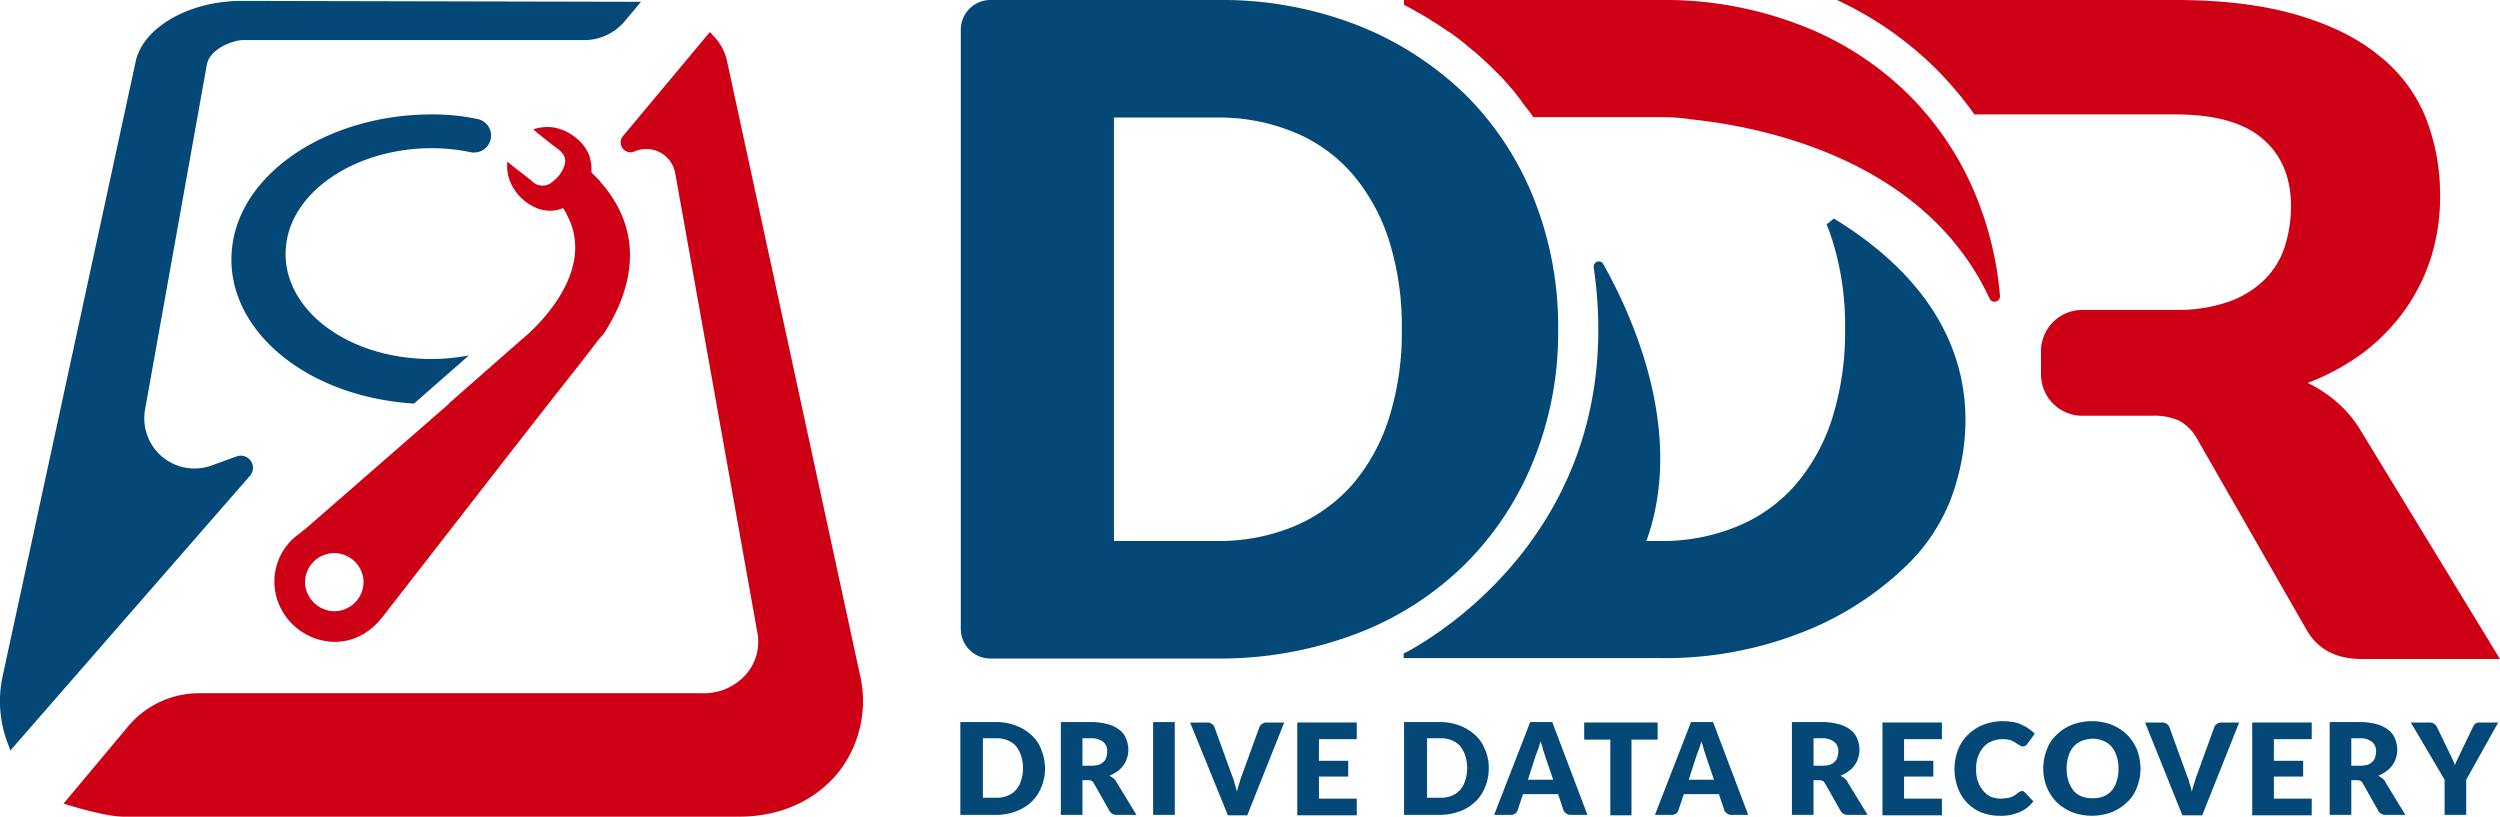 <svg xmlns="http://www.w3.org/2000/svg" viewBox="0 0 555.01 181.3"><defs><style>.a{fill:#034877;}.b{fill:#ce0015;}</style></defs><title>Asset 1</title><path class="a" d="M95.81,25.4c-22.2,0-41.9,12.3-44.2,28.9C49.11,72,66.81,88,91.91,89.6l12.2-10.7a44.1,44.1,0,0,1-8.3.8c-19.4,0-33.8-11.8-32.3-25.2,1.3-12.3,15.8-21.6,32.3-21.6a41.41,41.41,0,0,1,8.7.9,3.82,3.82,0,0,0,4.1-2h0a3.75,3.75,0,0,0-2.7-5.4A48.74,48.74,0,0,0,95.81,25.4Z"/><path class="a" d="M46.81,103.4a11.14,11.14,0,0,1-14.6-12.5l13.7-76.5c.4-2.4,3.2-4.6,7-5.4a8.08,8.08,0,0,1,1.5-.1h75.3a11.71,11.71,0,0,0,8.9-4.1l3.7-4.4L53.61.2C42,.2,31.71,6.1,30.11,13.7L.61,150a26.22,26.22,0,0,0,1.1,15l.6,1.6,53.2-61a2.69,2.69,0,0,0-2.9-4.3Z"/><path class="b" d="M190.91,149.8,161.41,13.6a11.43,11.43,0,0,0-3-5.6l-.8-.9-19.3,23.1a2.19,2.19,0,0,0,2.6,3.4h0a6.53,6.53,0,0,1,9,4.9l18.2,101.8a10.94,10.94,0,0,1-2.4,9.3,12.42,12.42,0,0,1-9.9,4.3H44.21a20.53,20.53,0,0,0-15.8,7.4l-14.3,17.1s9,2.9,13.3,2.9h136.7c9,0,16.8-3.5,21.9-9.7A25.55,25.55,0,0,0,190.91,149.8Z"/><path class="b" d="M133.21,40.3c0-.1-.1-.1-.1-.2l-.3-.3-1.5-1.5h0V37a12.16,12.16,0,0,0-.5-2.5,9,9,0,0,0-2.6-3.6,10.6,10.6,0,0,0-5.3-2.6,9.89,9.89,0,0,0-4.5.4l.4.4c1.7,1.4,3.5,2.8,5.2,4.1,1.4,1.1,1.8,2.3,1.2,3.8a7.29,7.29,0,0,1-2.5,3.3,3.24,3.24,0,0,1-2.5.9,3.08,3.08,0,0,1-2-.9c-1.7-1.4-3.5-2.7-5.2-4.1-.1-.1-.3-.2-.4-.3v.2a9.51,9.51,0,0,0,1.8,6.3,10.69,10.69,0,0,0,4.3,3.6,7.7,7.7,0,0,0,6.3.2c.2.3.3.5.5.8a2.19,2.19,0,0,0,.3.5v.1c6,11.1-3.8,22.1-8.4,26.4l-2.2,1.9h0L99.61,89.6h.1l-32,27.9h0c-.6.4-1.1.9-1.7,1.3a13,13,0,0,0-4.3,14.8,13.63,13.63,0,0,0,12.8,8.9c4.3-.1,7.9-2.2,10.7-5.9l27.6-35.5,9.6-12.3,7.1-9c.1-.1.2-.3.3-.4l3-3.9h0c.4-.5.8-.9,1.2-1.4C138.91,66.6,144.61,53.1,133.21,40.3Zm-59.1,95.4a6.65,6.65,0,0,1-6.4-6.4,6.5,6.5,0,0,1,13,0A6.55,6.55,0,0,1,74.11,135.7Z"/><path class="a" d="M232,170.6a10.7,10.7,0,0,1-.8,4.1A9.11,9.11,0,0,1,229,178a9.77,9.77,0,0,1-3.4,2.1,12.31,12.31,0,0,1-4.4.8h-8V160.3h8a12.31,12.31,0,0,1,4.4.8,10.78,10.78,0,0,1,3.4,2.1,8.34,8.34,0,0,1,2.2,3.3A11.5,11.5,0,0,1,232,170.6Zm-4.9,0a8.63,8.63,0,0,0-.4-2.8,7,7,0,0,0-1.1-2.1,4.63,4.63,0,0,0-1.8-1.3,6,6,0,0,0-2.4-.5h-3.2v13.2h3.2a6,6,0,0,0,2.4-.5,4.63,4.63,0,0,0,1.8-1.3,5.29,5.29,0,0,0,1.1-2.1A8.33,8.33,0,0,0,227.11,170.6Z"/><path class="a" d="M240.31,173.3v7.6h-4.8V160.3h6.7a13.46,13.46,0,0,1,3.8.5,7.07,7.07,0,0,1,2.6,1.3A4.29,4.29,0,0,1,250,164a6.44,6.44,0,0,1,.5,2.4,5.82,5.82,0,0,1-.3,1.9,4.81,4.81,0,0,1-.8,1.6,5.35,5.35,0,0,1-1.3,1.3,7.68,7.68,0,0,1-1.8,1l.9.6a2.18,2.18,0,0,1,.7.9l4.4,7.2H248a1.75,1.75,0,0,1-1.7-.9l-3.4-6c-.2-.3-.3-.5-.5-.6a2,2,0,0,0-.9-.2h-1.2Zm0-3.3h1.9a8.8,8.8,0,0,0,1.7-.2,3,3,0,0,0,1.1-.7,2.07,2.07,0,0,0,.6-1,5.07,5.07,0,0,0,.2-1.3,2.58,2.58,0,0,0-.9-2.1,4.14,4.14,0,0,0-2.7-.8h-1.9V170Z"/><path class="a" d="M260.81,180.9H256V160.3h4.8Z"/><path class="a" d="M264.21,160.4H268a1.49,1.49,0,0,1,1,.3,1.34,1.34,0,0,1,.6.7l4,11a7.49,7.49,0,0,1,.5,1.6,12.09,12.09,0,0,1,.5,1.8,12.09,12.09,0,0,1,.5-1.8c.2-.6.3-1.1.5-1.6l4-11a1.34,1.34,0,0,1,.6-.7,1.69,1.69,0,0,1,1-.3h3.9l-8.2,20.6h-4.3Z"/><path class="a" d="M301.21,160.4v3.7h-8.4v4.8h6.5v3.5h-6.5v4.9h8.4V181H288V160.4h13.2Z"/><path class="a" d="M330.51,170.6a10.7,10.7,0,0,1-.8,4.1,9.11,9.11,0,0,1-2.2,3.3,9.77,9.77,0,0,1-3.4,2.1,12.31,12.31,0,0,1-4.4.8h-8V160.3h8a12.31,12.31,0,0,1,4.4.8,10.78,10.78,0,0,1,3.4,2.1,8.34,8.34,0,0,1,2.2,3.3A9.68,9.68,0,0,1,330.51,170.6Zm-4.8,0a8.63,8.63,0,0,0-.4-2.8,7,7,0,0,0-1.1-2.1,4.63,4.63,0,0,0-1.8-1.3,6,6,0,0,0-2.4-.5h-3.2v13.2H320a6,6,0,0,0,2.4-.5,4.63,4.63,0,0,0,1.8-1.3,5.29,5.29,0,0,0,1.1-2.1A8.33,8.33,0,0,0,325.71,170.6Z"/><path class="a" d="M352.41,180.9h-3.7a1.49,1.49,0,0,1-1-.3c-.2-.2-.5-.4-.6-.7l-1.2-3.6h-7.8l-1.2,3.6a1.79,1.79,0,0,1-.5.7,1.69,1.69,0,0,1-1,.3h-3.7l8-20.6h4.9Zm-13.2-7.8h5.6l-1.9-5.6c-.1-.4-.3-.8-.4-1.3s-.3-1-.5-1.6c-.2.6-.3,1.1-.5,1.6s-.3.9-.5,1.3Z"/><path class="a" d="M368,160.4v3.8h-5.8V181h-4.7V164.2h-5.8v-3.8Z"/><path class="a" d="M388.11,180.9h-3.7a1.49,1.49,0,0,1-1-.3c-.2-.2-.5-.4-.6-.7l-1.2-3.6h-7.8l-1.2,3.6a1.79,1.79,0,0,1-.5.7,1.69,1.69,0,0,1-1,.3h-3.7l8-20.6h4.9Zm-13.2-7.8h5.6l-1.9-5.6c-.1-.4-.3-.8-.4-1.3s-.3-1-.5-1.6c-.2.6-.3,1.1-.5,1.6s-.3.9-.5,1.3Z"/><path class="a" d="M402.61,173.3v7.6h-4.8V160.3h6.7a13.46,13.46,0,0,1,3.8.5,7.07,7.07,0,0,1,2.6,1.3,4.29,4.29,0,0,1,1.4,1.9,6.44,6.44,0,0,1,.5,2.4,5.82,5.82,0,0,1-.3,1.9,4.81,4.81,0,0,1-.8,1.6,5.35,5.35,0,0,1-1.3,1.3,7.68,7.68,0,0,1-1.8,1l.9.6a2.18,2.18,0,0,1,.7.9l4.4,7.2h-4.3a1.75,1.75,0,0,1-1.7-.9l-3.4-6c-.2-.3-.3-.5-.5-.6a2,2,0,0,0-.9-.2h-1.2Zm0-3.3h1.9a8.8,8.8,0,0,0,1.7-.2,3,3,0,0,0,1.1-.7,2.07,2.07,0,0,0,.6-1,5.07,5.07,0,0,0,.2-1.3,2.58,2.58,0,0,0-.9-2.1,4.14,4.14,0,0,0-2.7-.8h-1.9V170Z"/><path class="a" d="M431.11,160.4v3.7h-8.4v4.8h6.5v3.5h-6.5v4.9h8.4V181h-13.2V160.4h13.2Z"/><path class="a" d="M448.91,175.6a.37.37,0,0,1,.3.1c.1,0,.2.1.3.2l1.9,2a7.26,7.26,0,0,1-3.1,2.4,9.9,9.9,0,0,1-4.4.8,10.84,10.84,0,0,1-4.2-.8,8.74,8.74,0,0,1-3.1-2.2,9.13,9.13,0,0,1-2-3.3,12.14,12.14,0,0,1,.1-8.4,9.55,9.55,0,0,1,2.2-3.3,10,10,0,0,1,3.4-2.2,12.31,12.31,0,0,1,4.4-.8,15,15,0,0,1,2.2.2,6,6,0,0,1,1.9.6,8.27,8.27,0,0,1,1.6.9,6.88,6.88,0,0,1,1.3,1.1l-1.6,2.2c-.1.1-.2.3-.4.4a.85.85,0,0,1-.6.2.9.9,0,0,1-.5-.1c-.2-.1-.3-.2-.5-.3a2.09,2.09,0,0,1-.6-.4,5.73,5.73,0,0,1-.7-.4c-.3-.1-.6-.2-1-.3a5.28,5.28,0,0,0-1.3-.1,6,6,0,0,0-2.4.5,4.63,4.63,0,0,0-1.8,1.3,7.19,7.19,0,0,0-1.2,2.1,7.66,7.66,0,0,0-.4,2.7,7.88,7.88,0,0,0,.4,2.8,7.19,7.19,0,0,0,1.2,2.1,5.15,5.15,0,0,0,1.7,1.3,6.18,6.18,0,0,0,3.3.3,3,3,0,0,0,1-.2,3.55,3.55,0,0,0,.9-.4,5.55,5.55,0,0,0,.8-.6.52.52,0,0,1,.4-.2A.65.65,0,0,1,448.91,175.6Z"/><path class="a" d="M475.21,170.6a11.62,11.62,0,0,1-.8,4.2,8.34,8.34,0,0,1-2.2,3.3,10,10,0,0,1-3.4,2.2,12.5,12.5,0,0,1-8.8,0,11.05,11.05,0,0,1-3.4-2.2,10.6,10.6,0,0,1-2.2-3.3,11.43,11.43,0,0,1,0-8.4,8.34,8.34,0,0,1,2.2-3.3,10,10,0,0,1,3.4-2.2,12.5,12.5,0,0,1,8.8,0,11.05,11.05,0,0,1,3.4,2.2,10.6,10.6,0,0,1,2.2,3.3A12.49,12.49,0,0,1,475.21,170.6Zm-4.9,0a7.66,7.66,0,0,0-.4-2.7,7,7,0,0,0-1.1-2.1,4.63,4.63,0,0,0-1.8-1.3,6,6,0,0,0-2.4-.5,7,7,0,0,0-2.5.5,4.63,4.63,0,0,0-1.8,1.3,5.29,5.29,0,0,0-1.1,2.1,7.66,7.66,0,0,0-.4,2.7,8.63,8.63,0,0,0,.4,2.8,7,7,0,0,0,1.1,2.1,4.63,4.63,0,0,0,1.8,1.3,6.25,6.25,0,0,0,2.5.4,6.05,6.05,0,0,0,2.4-.4,4.63,4.63,0,0,0,1.8-1.3,5.29,5.29,0,0,0,1.1-2.1A7.88,7.88,0,0,0,470.31,170.6Z"/><path class="a" d="M476.21,160.4H480a1.49,1.49,0,0,1,1,.3,1.34,1.34,0,0,1,.6.7l4,11a7.49,7.49,0,0,1,.5,1.6,12.09,12.09,0,0,1,.5,1.8,12.09,12.09,0,0,1,.5-1.8c.2-.6.3-1.1.5-1.6l4-11a1.34,1.34,0,0,1,.6-.7,1.69,1.69,0,0,1,1-.3h3.9l-8.2,20.6h-4.4Z"/><path class="a" d="M513.21,160.4v3.7h-8.4v4.8h6.5v3.5h-6.5v4.9h8.4V181H500V160.4h13.2Z"/><path class="a" d="M522,173.3v7.6h-4.8V160.3h6.7a13.46,13.46,0,0,1,3.8.5,7.07,7.07,0,0,1,2.6,1.3,4.29,4.29,0,0,1,1.4,1.9,6.44,6.44,0,0,1,.5,2.4,5.82,5.82,0,0,1-.3,1.9,4.81,4.81,0,0,1-.8,1.6,5.35,5.35,0,0,1-1.3,1.3,7.68,7.68,0,0,1-1.8,1l.9.6a2.18,2.18,0,0,1,.7.9l4.4,7.2h-4.3a1.75,1.75,0,0,1-1.7-.9l-3.4-6c-.2-.3-.3-.5-.5-.6a2,2,0,0,0-.9-.2H522Zm0-3.3h1.9a8.8,8.8,0,0,0,1.7-.2,3,3,0,0,0,1.1-.7,2.07,2.07,0,0,0,.6-1,5.07,5.07,0,0,0,.2-1.3,2.58,2.58,0,0,0-.9-2.1,4.14,4.14,0,0,0-2.7-.8H522V170Z"/><path class="a" d="M547.51,173.1v7.8h-4.8v-7.8l-7.5-12.7h4.2a1.69,1.69,0,0,1,1,.3,2,2,0,0,1,.6.7l2.9,6a13.91,13.91,0,0,1,.6,1.3,6.11,6.11,0,0,1,.5,1.2,6.11,6.11,0,0,1,.5-1.2c.2-.4.4-.8.6-1.3l2.9-6c.1-.1.1-.2.2-.4l.3-.3a.76.76,0,0,1,.4-.2.9.9,0,0,1,.5-.1h4.2Z"/><path class="a" d="M345.91,73.1a75.19,75.19,0,0,1-5.5,29.2A68.25,68.25,0,0,1,325,125.5a69.34,69.34,0,0,1-23.9,15.2,85.5,85.5,0,0,1-31,5.5h-50.2a6.59,6.59,0,0,1-6.6-6.6V6.6a6.59,6.59,0,0,1,6.6-6.6h50.2a83.06,83.06,0,0,1,31,5.5A72.41,72.41,0,0,1,325,20.7a67.84,67.84,0,0,1,15.4,23.1A76.41,76.41,0,0,1,345.91,73.1Zm-34.7,0a63.58,63.58,0,0,0-2.8-19.6,43.12,43.12,0,0,0-8.1-14.8,34.5,34.5,0,0,0-12.9-9.3A43.54,43.54,0,0,0,270,26.1h-22.7v94H270a43.54,43.54,0,0,0,17.4-3.3,35.63,35.63,0,0,0,12.9-9.3,42.21,42.21,0,0,0,8.1-14.8A63.13,63.13,0,0,0,311.21,73.1Z"/><path class="b" d="M523.91,95.3a25.81,25.81,0,0,0-5.2-6.1,29.44,29.44,0,0,0-6.4-4.2,50.91,50.91,0,0,0,12.6-6.9,44,44,0,0,0,9.2-9.6,42.34,42.34,0,0,0,5.7-11.7,45.22,45.22,0,0,0,1.9-13.4,46.69,46.69,0,0,0-3.2-17.3,33.42,33.42,0,0,0-10.3-13.7c-4.7-3.9-10.8-6.9-18.3-9.1s-16.5-3.3-27-3.3h-75.1a77.62,77.62,0,0,1,21.5,14.8,76.37,76.37,0,0,1,9,10.6h44.6c8.8,0,15.2,1.8,19.4,5.4s6.3,8.6,6.3,15a29.25,29.25,0,0,1-1.4,9,17.91,17.91,0,0,1-4.5,7.3,21.26,21.26,0,0,1-8,4.9,34.06,34.06,0,0,1-11.8,1.8h-20.6a9.18,9.18,0,0,0-9.2,9.2v5.1a9.18,9.18,0,0,0,9.2,9.2h15.6a13,13,0,0,1,6.1,1.2,10.52,10.52,0,0,1,3.8,4l24.3,42.4c2.5,4.3,6.6,6.4,12.2,6.4H555Z"/><path class="b" d="M315.91,3.4A23.91,23.91,0,0,1,318,4.7c.3.2.7.4,1,.6l2.7,1.8c.1,0,.1.1.2.1,1,.7,1.9,1.4,2.8,2.1a5.72,5.72,0,0,1,.8.7c.7.5,1.3,1.1,2,1.6.3.2.5.5.8.7.9.8,1.7,1.6,2.6,2.4l2.5,2.5c.3.3.6.7.9,1,.5.5.9,1.1,1.4,1.6a17.08,17.08,0,0,1,1.1,1.4,14.7,14.7,0,0,1,1,1.3,19.23,19.23,0,0,0,1.3,1.7c.2.3.4.5.6.8s.5.7.7,1h28.7a43.7,43.7,0,0,1,6.4.5c15.4,1.6,51.8,8.7,66.2,39.8a1.21,1.21,0,0,0,2.3-.6,74.67,74.67,0,0,0-5.2-21.9,67.84,67.84,0,0,0-15.4-23.1,69.34,69.34,0,0,0-23.9-15.2,83.43,83.43,0,0,0-31-5.5h-56.8V1.1a30.71,30.71,0,0,1,3.1,1.7A10.91,10.91,0,0,1,315.91,3.4Z"/><path class="a" d="M407.11,48.5a18.26,18.26,0,0,1-1.6,1.3c.5,1.2.9,2.4,1.3,3.6a62.69,62.69,0,0,1,2.8,19.6,63.79,63.79,0,0,1-2.8,19.7,42.21,42.21,0,0,1-8.1,14.8,34.5,34.5,0,0,1-12.9,9.3,43.54,43.54,0,0,1-17.4,3.3h-2.9c8.8-24.5-3.5-50.7-9.6-61.5a1.13,1.13,0,0,0-2.1.7c7.9,54.9-32.3,80.3-40.7,85-.5.3-1,.5-1.5.8v1h56.9a83.06,83.06,0,0,0,31-5.5,69.35,69.35,0,0,0,23.9-15.2l.1-.1a41.15,41.15,0,0,0,11-18.9C438.41,92.3,438.81,67.9,407.11,48.5Z"/></svg>